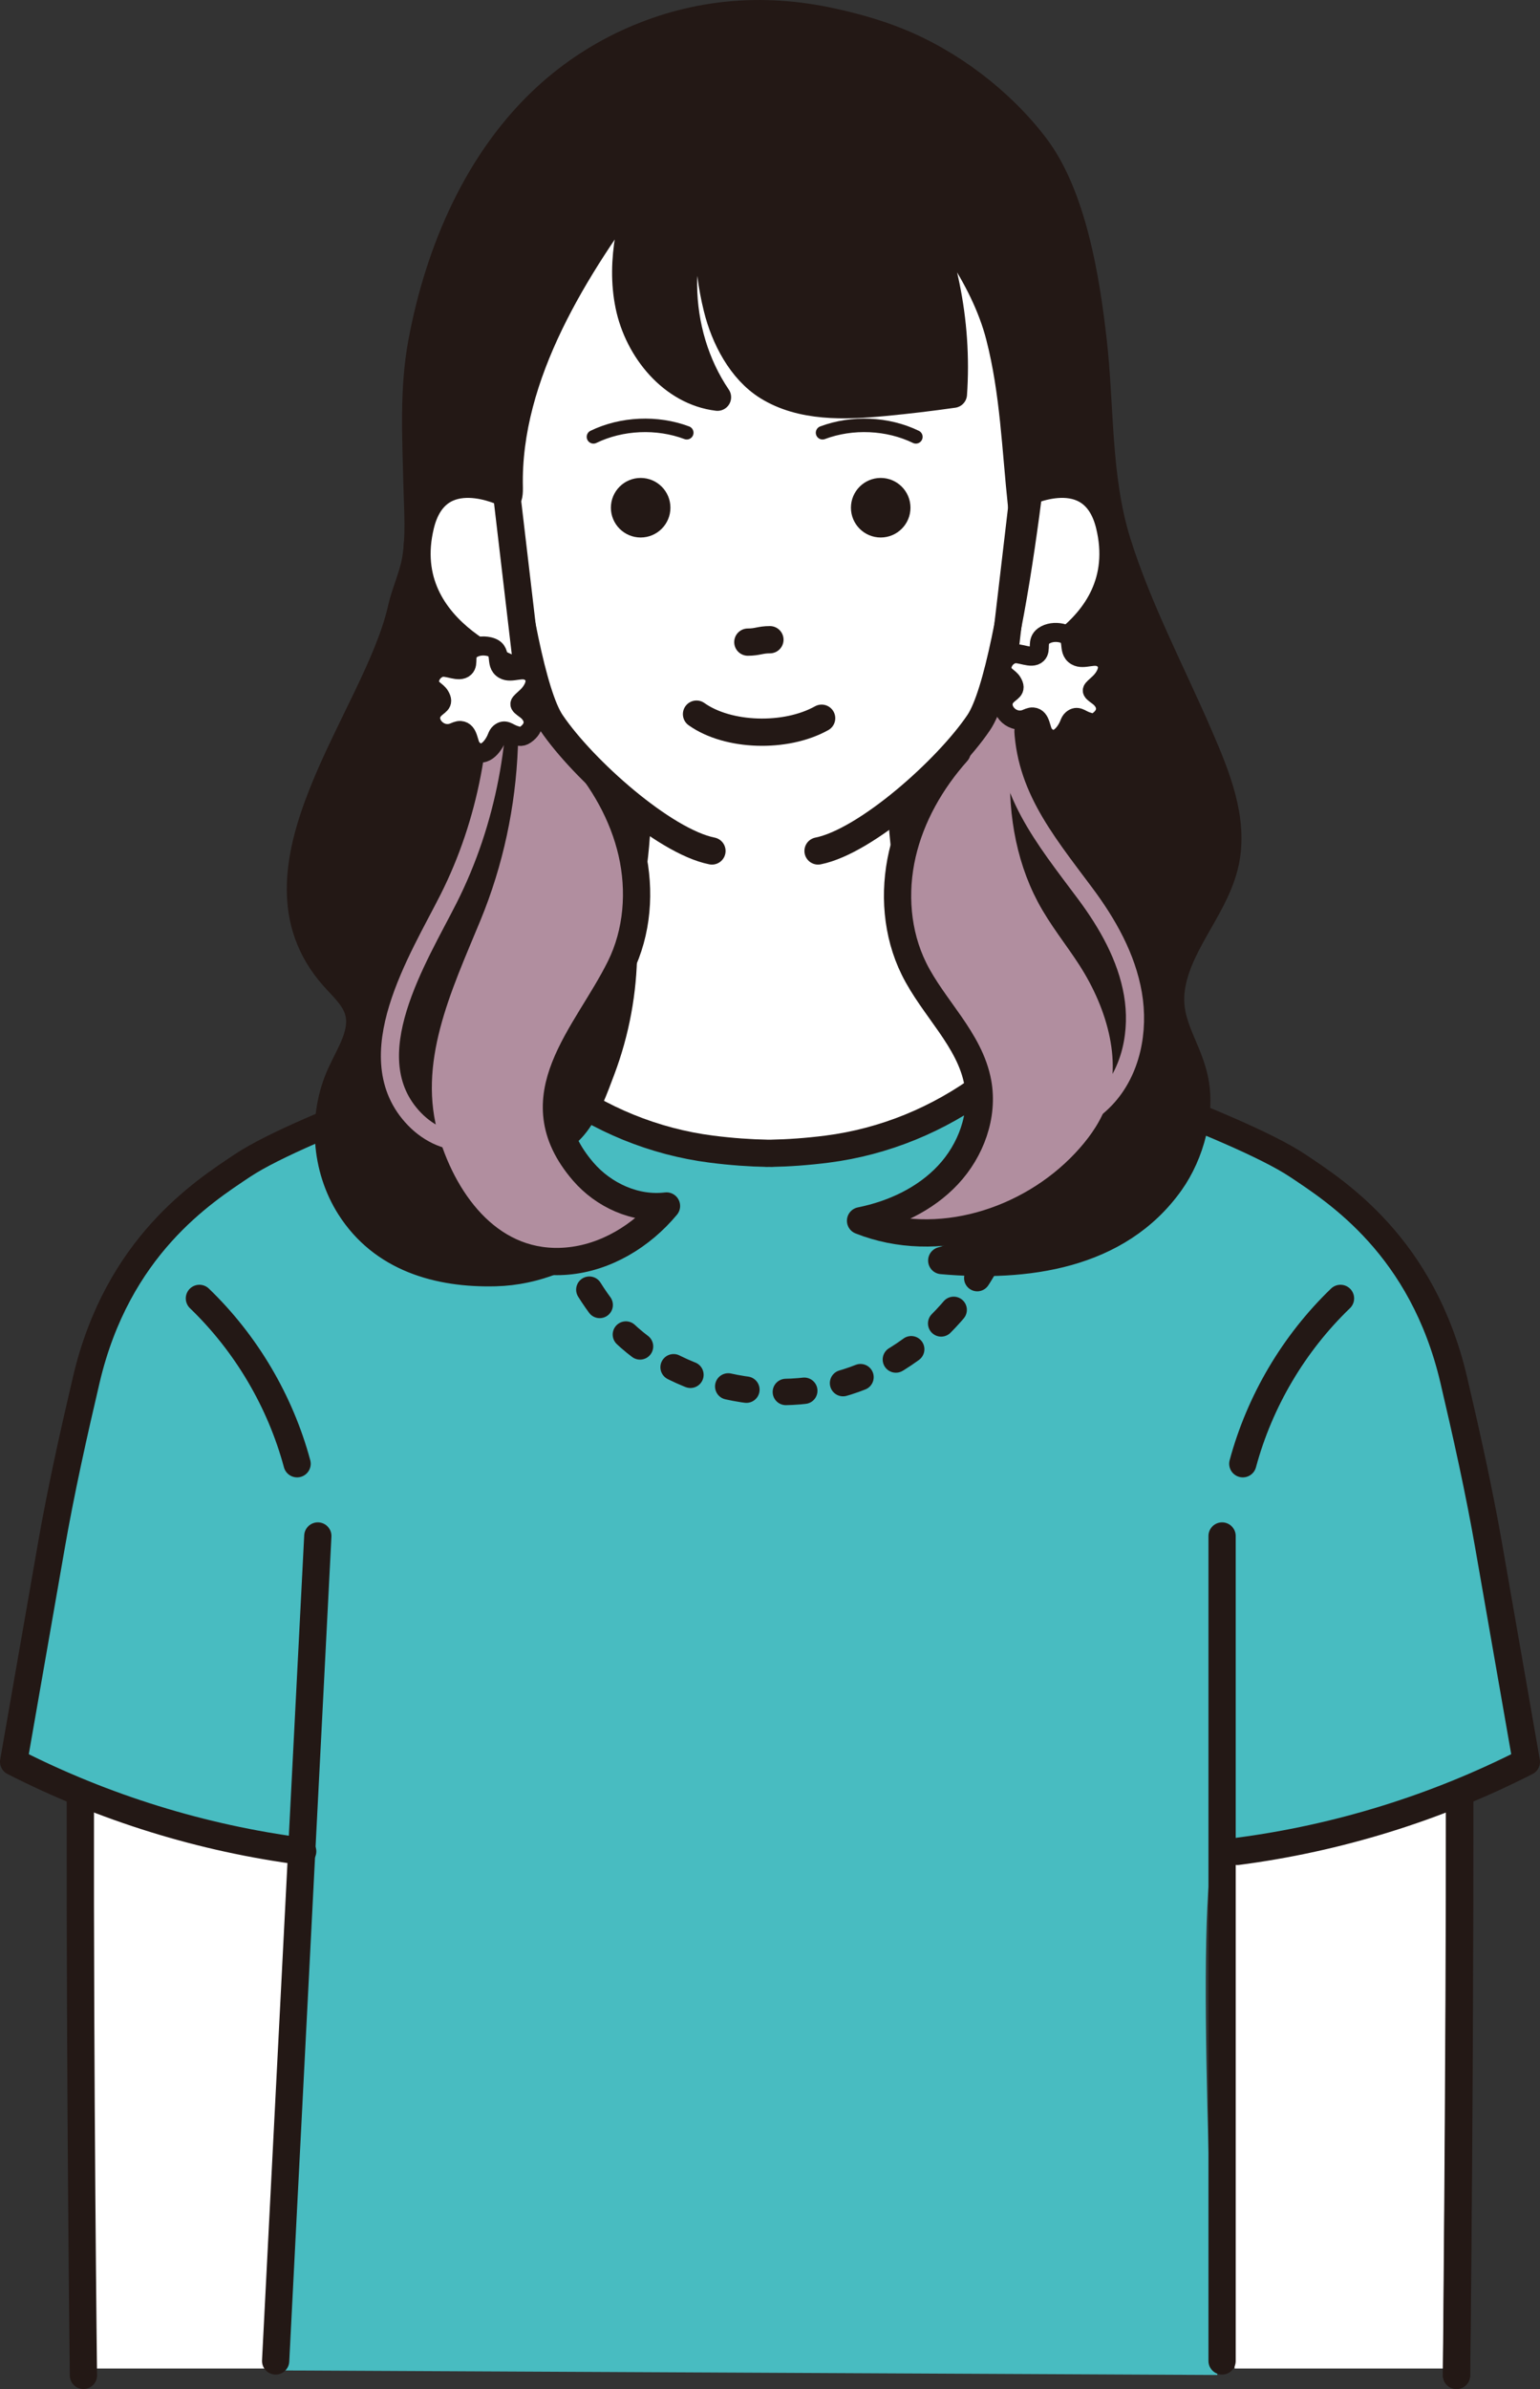 <?xml version="1.0" encoding="UTF-8"?><svg id="_レイヤー_2" xmlns="http://www.w3.org/2000/svg" viewBox="0 0 196.544 304.806"><rect x="0" y="0" width="196.544" height="304.806" fill="#333333" stroke="none"/><g id="design"><rect x="11.261" y="227.399" width="27.579" height="74.789" fill="#fff"/><rect x="157.567" y="227.399" width="27.578" height="74.789" fill="#fff"/><path d="M154.631,237.421c3.598-.417,41.774-9.348,40.884-12.736-2.593-9.869-4.233-19.39-6.396-29.285-2.323-10.627-3.574-21.558-7.843-31.658-2.513-5.947-8.941-10.742-14.366-13.905-7.27-4.238-14.936-7.796-22.863-10.618-3.865-1.376-7.813-2.587-11.758-3.7-3.173-.895-5.531.231-8.784.544-4.042.39-8.101.602-12.162.637-8.325.071-16.656-.604-24.858-2.027-5.071-.879-10.186-2.046-15.308-1.548-6.177.602-11.827,3.565-17.558,5.945-11.586,4.81-24.606,7.717-33.382,16.681-10.183,10.403-12.209,28.605-14.188,42.315-.693,4.801-1.314,9.611-1.994,14.414-.13.919-2.754,12-2.567,12.209,2.472,2.759,11.333,5.061,14.981,6.374,6.442,2.32,13.887,2.61,20.329,4.93,1.544.552.115,28.732.141,31.713.089,10.398-1.384,20.761-1.471,31.186-.016,1.885.033,3.538.033,3.538l119.864.584s-2.757-54.573-.735-65.593Z" fill="#48bcc1"/><path d="M186.282,228.866c-.011,35.101-.399,74.2-.399,74.2" fill="none" stroke="#231815" stroke-linecap="round" stroke-linejoin="round" stroke-width="3.478"/><line x1="155.97" y1="195.969" x2="155.97" y2="301.22" fill="none" stroke="#231815" stroke-linecap="round" stroke-linejoin="round" stroke-width="3.478"/><path d="M10.255,229.061c-.06,36.968.393,74.005.393,74.005" fill="none" stroke="#231815" stroke-linecap="round" stroke-linejoin="round" stroke-width="3.478"/><path d="M65.491,134.48s-26.776,9.048-34.531,14.218c-5.039,3.359-15.953,10.325-19.942,27.321-1.584,6.747-3.232,14.135-4.445,21.084-1.611,9.227-3.223,18.454-4.834,27.682,11.526,5.875,24.064,9.759,36.893,11.427" fill="none" stroke="#231815" stroke-linecap="round" stroke-linejoin="round" stroke-width="3.478"/><path d="M186.288,229.061c.06,36.968-.393,74.005-.393,74.005" fill="none" stroke="#231815" stroke-linecap="round" stroke-linejoin="round" stroke-width="3.478"/><path d="M131.053,134.48s26.776,9.048,34.531,14.218c5.039,3.359,15.953,10.325,19.942,27.321,1.584,6.747,3.232,14.135,4.445,21.084,1.611,9.227,3.223,18.454,4.834,27.682-11.526,5.875-24.064,9.759-36.893,11.427" fill="none" stroke="#231815" stroke-linecap="round" stroke-linejoin="round" stroke-width="3.478"/><line x1="40.562" y1="195.969" x2="35.179" y2="301.22" fill="none" stroke="#231815" stroke-linecap="round" stroke-linejoin="round" stroke-width="3.478"/><path d="M171.082,165.656c-5.957,5.735-10.317,13.112-12.467,21.097" fill="none" stroke="#231815" stroke-linecap="round" stroke-linejoin="round" stroke-width="3.478"/><path d="M25.45,165.656c5.957,5.735,10.316,13.112,12.467,21.097" fill="none" stroke="#231815" stroke-linecap="round" stroke-linejoin="round" stroke-width="3.478"/><path d="M131.365,139.71c-.2,4.45-.786,8.86-2.033,13.17-2.871,9.922-9.857,19.387-20.299,23.124-10.265,3.674-22.889.861-30.162-6.721-3.25-3.389-5.428-7.524-7.217-11.725-2.405-5.646-4.195-11.616-4.064-17.675" fill="none" stroke="#231815" stroke-dasharray="2.357 5.05" stroke-linecap="round" stroke-linejoin="round" stroke-width="3.367"/><path d="M114.973,99.766l-16.799,2.046-16.799-2.046c.551,31.391-16.068,34.714-16.068,34.714l5.32,3.947c5.917,4.39,12.847,7.249,20.156,8.184,2.624.336,5.054.494,7.022.528l0.0.008c.119-0.0.247-.003.37-.004.123.001.251.004.37.004l0-.008c1.967-.034,4.398-.193,7.022-.528,7.309-.935,14.238-3.794,20.156-8.184l5.32-3.947s-16.068-5.17-16.068-34.714Z" fill="#fff" stroke="#231815" stroke-linecap="round" stroke-linejoin="round" stroke-width="3.478"/><path d="M63.236,162.373c5.1-.129,10.113-2.176,13.915-5.578-2.758-1.278-6.53-1.028-8.155-3.598-.945-1.494-.731-3.496.084-5.065,1.015-1.954,2.784-2.854,4.12-4.42,1.646-1.929,2.694-4.904,3.578-7.249,1.819-4.826,2.768-9.979,2.801-15.136.03-4.572-.943-8.711-1.983-13.114-.981-4.155-4.344-6.24-6.402-9.876-2.212-3.91-2.458-8.695-3.567-13.001-1.556-6.039-1.024-12.502-1.058-18.641-.035-8.761.391-17.378,2.761-25.874,2.389-8.564,6.997-17.348,15.183-20.819,5.864-2.486,12.566-1.808,18.797-.49,6.583,1.393,13.278,3.597,18.121,8.269,3.929,3.791,6.335,8.966,7.456,14.309,1.083,5.161.545,10.065.598,15.252.051,4.978.447,9.971.306,14.99-.171,6.063-1.159,12.156-3.29,17.85-1.323,3.534-3.466,6.688-5.85,9.586-2.416,2.937-3.374,5.386-3.857,9.248-.664,5.311-.857,10.936,1.445,15.768,1.501,3.152,3.958,5.272,6.318,7.697,2.287,2.351,3.369,5.572,3.952,8.736.707,3.84.844,7.884-.428,11.576-1.271,3.692-4.131,6.982-7.891,8.035,10.625.947,22.489-.521,29.21-10.005,2.539-3.583,4.031-8.935,3.021-13.317-1.027-4.454-3.842-7.18-2.791-12.187,1.153-5.495,5.614-9.849,6.769-15.343,1.138-5.408-1.101-10.894-3.292-15.967-3.518-8.147-7.86-16.334-10.507-24.805-2.598-8.316-2.113-17.208-3.091-25.774-.885-7.752-2.562-18.437-7.384-24.774-4.426-5.817-10.909-10.725-17.687-13.427-2.707-1.079-5.526-1.855-8.373-2.475-8.631-1.877-17.165-1.189-25.343,2.415-3.944,1.738-7.609,4.112-10.803,7.006-8.91,8.077-13.925,19.86-16.092,31.548-1.121,6.048-.741,12.202-.601,18.312.071,3.093.355,6.489-.214,9.547-.386,2.073-1.319,3.996-1.787,6.078-3.141,13.99-20.799,33.182-8.695,46.92,1.22,1.385,2.713,2.668,3.206,4.447.757,2.731-1.086,5.406-2.261,7.984-2.457,5.389-1.997,12.006,1.18,17.003,4.138,6.508,11.272,8.545,18.58,8.36Z" fill="#231815" stroke="#231815" stroke-linecap="round" stroke-linejoin="round" stroke-width="3.478"/><path d="M122.151,95.937c-3.32,3.726-5.88,8.195-6.995,13.059-1.115,4.865-.722,10.131,1.489,14.606,2.476,5.012,7.142,9.028,8.148,14.527.769,4.204-.873,8.642-3.791,11.764-2.918,3.122-6.984,5.013-11.173,5.856,9.74,3.864,21.475.211,28.649-7.425,1.661-1.768,3.131-3.751,4.067-5.989,2.74-6.546.498-14.215-3.348-20.178-1.713-2.657-3.737-5.12-5.216-7.915-5.479-10.351-3.963-25.017,2.588-34.582l-14.42,16.278Z" fill="#b18e9f"/><path d="M122.151,95.937c-3.32,3.726-5.88,8.195-6.995,13.059-1.115,4.865-.722,10.131,1.489,14.606,2.476,5.012,7.142,9.028,8.148,14.527.769,4.204-.873,8.642-3.791,11.764-2.918,3.122-6.984,5.013-11.173,5.856,9.74,3.864,21.475.211,28.649-7.425,1.661-1.768,3.131-3.751,4.067-5.989,2.74-6.546.498-14.215-3.348-20.178-1.713-2.657-3.737-5.12-5.216-7.915-5.479-10.351-3.963-25.017,2.588-34.582" fill="none" stroke="#231815" stroke-linecap="round" stroke-linejoin="round" stroke-width="3.478"/><path d="M73.647,95.728c3.32,3.726,5.88,8.195,6.995,13.059,1.114,4.865.722,10.131-1.489,14.606-4.313,8.729-12.933,16.539-4.724,26.076,2.606,3.028,6.669,4.885,10.634,4.397-3.179,3.822-7.757,6.614-12.711,7.031-9.476.797-15.515-7.123-17.995-15.359-3.045-10.11,1.632-19.747,5.365-28.805,5.595-13.579,6.202-29.15,1.681-43.123l12.246,22.117Z" fill="#b18e9f"/><path d="M73.647,95.728c3.32,3.726,5.88,8.195,6.995,13.059,1.114,4.865.722,10.131-1.489,14.606-4.313,8.729-12.933,16.539-4.724,26.076,2.606,3.028,6.669,4.885,10.634,4.397-3.179,3.822-7.757,6.614-12.711,7.031-9.476.797-15.515-7.123-17.995-15.359-3.045-10.11,1.632-19.747,5.365-28.805,5.595-13.579,6.202-29.15,1.681-43.123" fill="none" stroke="#231815" stroke-linecap="round" stroke-linejoin="round" stroke-width="3.478"/><path d="M61.993,76.567c1.083,1.941,1.36,4.22,1.502,6.438.691,10.796-1.305,21.857-6.235,31.643-3.828,7.598-11.957,20.253-4.365,28.124,1.855,1.923,4.561,3.237,7.186,2.736" fill="none" stroke="#b18e9f" stroke-linecap="round" stroke-linejoin="round" stroke-width="2.313"/><path d="M128.252,91.453c-.135,9.398,4.951,15.441,10.244,22.538,2.854,3.827,5.283,8.109,6.094,12.814.811,4.705-.197,9.897-3.472,13.371-2.015,2.138-4.716,3.489-7.425,4.626" fill="none" stroke="#b18e9f" stroke-linecap="round" stroke-linejoin="round" stroke-width="2.313"/><path d="M104.739,107.968c.901-.379,1.79-.789,2.668-1.21,6.074-2.915,12.094-6.676,15.515-12.48,2.902-4.923,5.038-8.97,6.01-14.63,2.174-12.657,3.307-27.275-.671-39.684-2.34-7.299-7.013-13.602-12.869-18.493-5.63-4.701-12.546-8.323-19.931-7.513-7.875.863-14.841,1.812-20.285,8.317-7.383,8.822-9.869,20.463-10.409,31.688-.254,5.269-.93,10.506.011,15.687,1.216,6.691,2.858,13.304,4.913,19.786.585,1.846,1.211,3.697,2.191,5.367,1.093,1.864,2.598,3.452,4.173,4.931,6.122,5.75,13.369,11.218,22.139,10.116,2.262-.284,4.436-.997,6.545-1.883Z" fill="#fff"/><path d="M64.997,62.269c-.001-.029-.001-.059-.002-.088-.336-14.385,8.529-28.239,16.881-39.396-.046.061.27,1.175.241,1.415.165-.772.398-1.642.548-2.412-2.016,5.452-3.588,11.366-2.393,17.192,1.165,5.674,5.548,11.007,11.299,11.699-5.668-8.353-5.796-20.107-.312-28.581-1.217,5.662-1.125,11.601.268,17.223.933,3.768,3.045,7.908,6.437,10.009,4.34,2.689,9.817,2.499,14.899,2.015,2.946-.28,5.886-.63,8.815-1.048.644-9.274-1.3-18.715-5.556-26.981,1.538,2.988,4.478,5.829,6.359,8.691,2.179,3.317,4.094,7.067,5.082,10.92,1.828,7.125,2.038,14.317,2.81,21.531,2.113.011,3.97-1.614,4.829-3.544.86-1.931.907-4.116.827-6.228-.301-7.934-2.237-15.86-6.084-22.806s-9.65-12.876-16.75-16.43c-4.904-2.455-10.357-3.756-15.837-3.987-9.914-.418-20.729,3.373-26.641,11.631-6.914,9.657-9.329,24.145-8.863,35.728.076,1.879,3.216,7.517,3.142,3.445Z" fill="#231815" stroke="#231815" stroke-linecap="round" stroke-linejoin="round" stroke-width="3.478"/><path id="nose" d="M95.443,81.925c1.251,0,1.567-.307,2.818-.307" fill="none" stroke="#231815" stroke-linecap="round" stroke-linejoin="round" stroke-width="3.478"/><path id="mouth" d="M104.862,91.634c-4.615,2.571-11.962,2.332-15.969-.521" fill="none" stroke="#231815" stroke-linecap="round" stroke-linejoin="round" stroke-width="3.478"/><circle cx="81.765" cy="64.777" r="3.799" fill="#231815"/><circle cx="112.401" cy="64.777" r="3.799" fill="#231815"/><path d="M87.65,55.212c-3.785-1.423-8.306-1.224-11.911.525" fill="none" stroke="#231815" stroke-linecap="round" stroke-linejoin="round" stroke-width="1.721"/><path d="M104.978,55.212c3.785-1.423,8.306-1.224,11.911.525" fill="none" stroke="#231815" stroke-linecap="round" stroke-linejoin="round" stroke-width="1.721"/><path d="M90.864,108.57c-6.121-1.213-16.433-10.361-20.5-16.373-4.805-7.101-8.445-47.724-8.469-49.106" fill="none" stroke="#231815" stroke-linecap="round" stroke-linejoin="round" stroke-width="3.478"/><path d="M64.66,63.004s-8.896-4.581-10.982,4.005c-3.441,14.164,13.702,19.134,13.702,19.134l-2.719-23.14Z" fill="#fff" stroke="#231815" stroke-linecap="round" stroke-linejoin="round" stroke-width="3.478"/><path d="M130.608,63.004s8.896-4.581,10.982,4.005c3.441,14.164-13.702,19.134-13.702,19.134l2.719-23.14Z" fill="#fff" stroke="#231815" stroke-linecap="round" stroke-linejoin="round" stroke-width="3.478"/><path d="M104.405,108.57c6.121-1.213,16.433-10.361,20.5-16.373,4.805-7.101,8.445-47.724,8.469-49.106" fill="none" stroke="#231815" stroke-linecap="round" stroke-linejoin="round" stroke-width="3.478"/><path d="M63.425,94.057c-.444,1.182-1.809,2.973-3.191,1.406-.523-.592-.388-2.175-1.469-2.26-.34-.027-.648.163-.966.274-1.859.645-3.621-1.475-2.471-2.855.607-.729,1.46-.784.803-1.87-.39-.646-1.259-.835-1.312-1.683-.051-.822.563-1.646,1.386-1.893.885-.265,2.369.706,3.097.014.606-.576-.122-1.645.845-2.328.621-.439,1.484-.538,2.25-.366,1.942.437.597,2.185,1.9,2.934,1.006.579,2.376-.446,3.418.346,1.135.862.369,2.284-.457,3.078-1.085,1.041-1.264.874-.15,1.702,1.062.789,1.334,2.033.192,2.992-.672.564-.979.451-1.694.21-.756-.255-1.159-.819-1.834-.252-.158.133-.261.329-.345.553Z" fill="#fff" stroke="#231815" stroke-linecap="round" stroke-linejoin="round" stroke-width="2.433"/><path d="M136.481,92.329c-.444,1.182-1.809,2.973-3.191,1.406-.523-.592-.388-2.175-1.469-2.26-.34-.027-.648.163-.966.274-1.859.645-3.621-1.475-2.471-2.855.607-.729,1.46-.784.803-1.87-.39-.646-1.259-.835-1.312-1.683-.051-.822.563-1.646,1.386-1.893.886-.265,2.369.706,3.097.014.606-.576-.122-1.645.845-2.328.621-.439,1.484-.538,2.249-.366,1.942.437.597,2.185,1.9,2.934,1.006.579,2.376-.446,3.418.346,1.135.862.369,2.284-.457,3.078-1.085,1.041-1.264.874-.15,1.702,1.062.789,1.334,2.033.192,2.992-.672.564-.979.451-1.694.21-.757-.255-1.159-.819-1.834-.252-.158.133-.261.329-.345.553Z" fill="#fff" stroke="#231815" stroke-linecap="round" stroke-linejoin="round" stroke-width="2.433"/></g></svg>